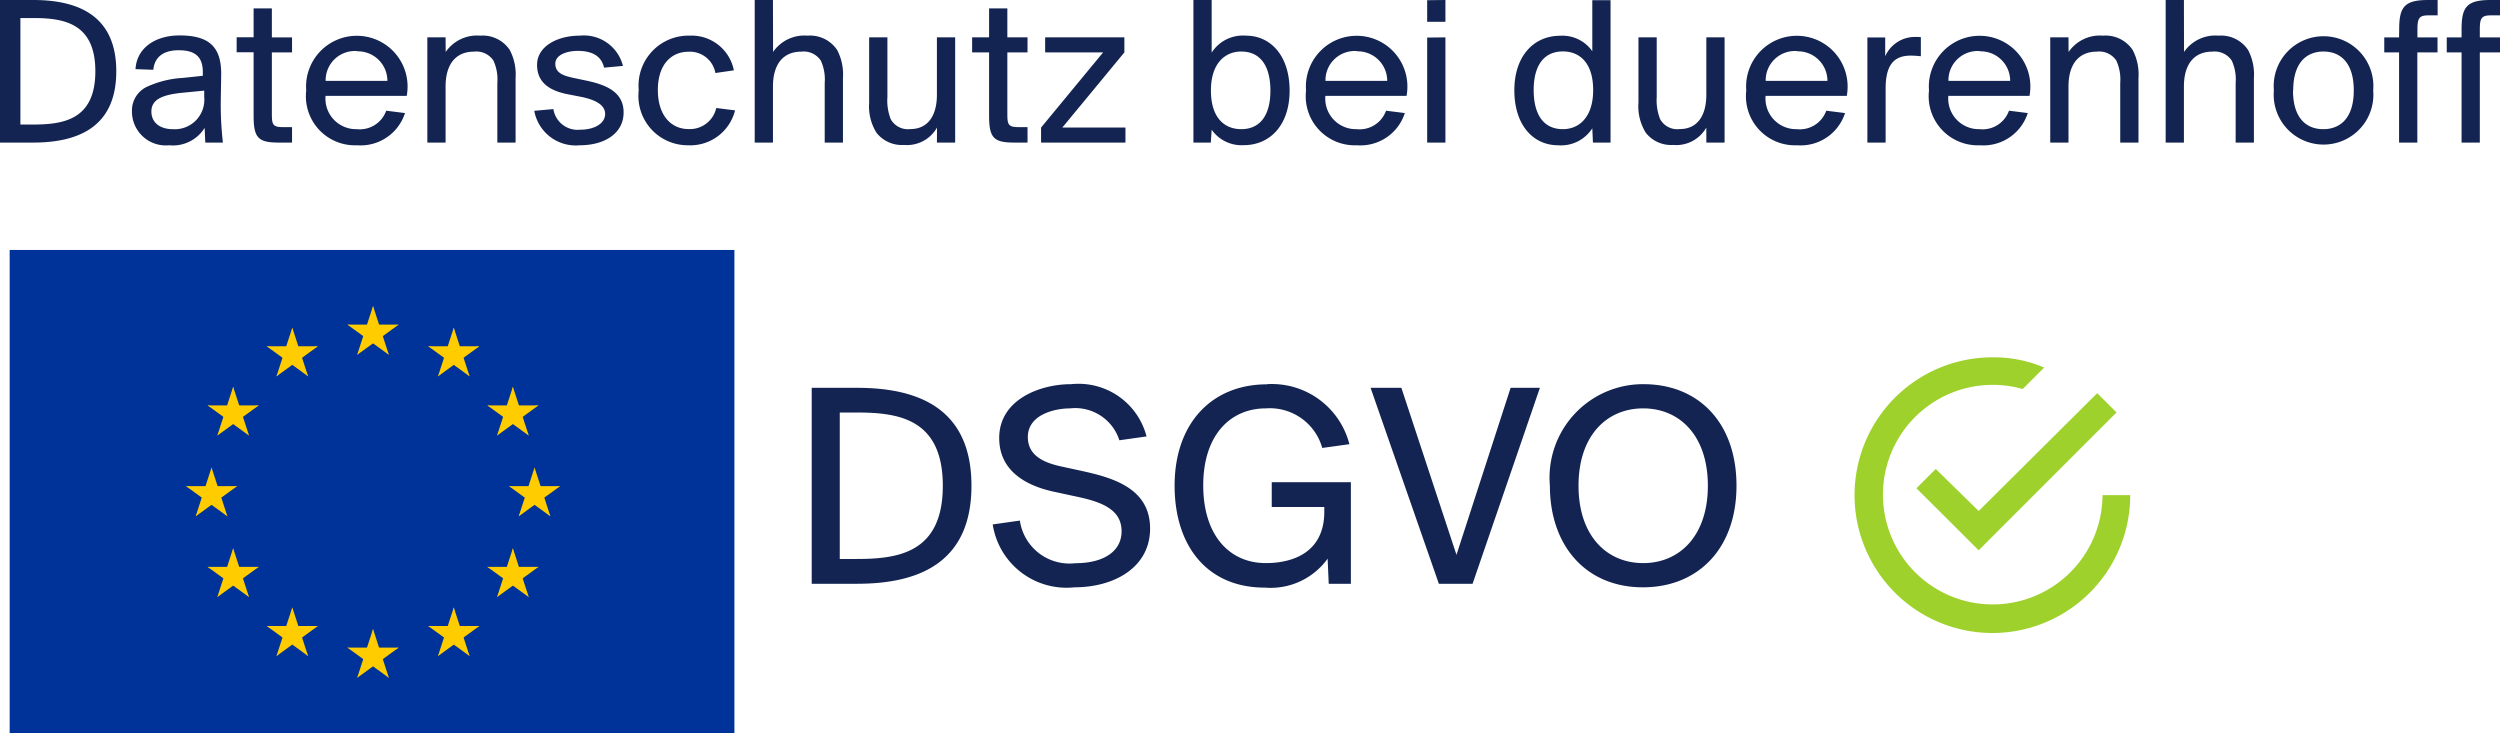 <svg height="27.312" viewBox="0 0 93.136 27.312" width="93.136" xmlns="http://www.w3.org/2000/svg"><path d="m4.192 3.344c0 1.832-1.224 1.984-2.344 1.984h-.448v-3.968h.448c1.12 0 2.344.152 2.344 1.984zm-3.552-2.656v5.312h1.232c1.712 0 3.1-.6 3.1-2.656s-1.388-2.656-3.1-2.656zm5.712 2.6c.04-.432.328-.728.944-.728.52 0 .9.168.9.808v.144l-.76.08a3.653 3.653 0 0 0 -1.352.344.974.974 0 0 0 -.528.888 1.262 1.262 0 0 0 1.388 1.276 1.391 1.391 0 0 0 1.32-.648l.024.548h.656a12.514 12.514 0 0 1 -.08-1.512l.016-.988c.02-1.06-.44-1.492-1.552-1.492-.88 0-1.592.448-1.64 1.256zm1.896 1.012a1.1 1.1 0 0 1 -1.176 1.2c-.464 0-.792-.24-.792-.656 0-.44.384-.624 1.152-.7l.816-.08zm1.84-2.224h-.632v.56h.632v2.364c0 .832.176 1 .944 1h.488v-.576h-.336c-.392 0-.416-.1-.416-.52v-2.264h.752v-.56h-.752v-1.08h-.68zm3.856 4.024a1.736 1.736 0 0 0 1.784-1.2l-.7-.088a1.045 1.045 0 0 1 -1.1.688 1.14 1.14 0 0 1 -1.16-1.24h3.024a1.891 1.891 0 1 0 -3.744-.2 1.828 1.828 0 0 0 1.896 2.04zm.008-3.5a1.1 1.1 0 0 1 1.12 1.1h-2.3a1.089 1.089 0 0 1 1.18-1.108zm3.288-.52h-.68v3.92h.68v-2.088c0-.856.4-1.3 1.056-1.3a.763.763 0 0 1 .728.336 1.693 1.693 0 0 1 .144.832v2.22h.68v-2.408a1.957 1.957 0 0 0 -.216-1.04 1.211 1.211 0 0 0 -1.1-.536 1.419 1.419 0 0 0 -1.288.608zm6.608 1.064a1.5 1.5 0 0 0 -1.608-1.128c-.84 0-1.592.4-1.592 1.088 0 .744.6.992 1.168 1.1l.512.1c.456.1.856.272.856.632 0 .344-.384.584-.928.584a.913.913 0 0 1 -1-.768l-.712.064a1.57 1.57 0 0 0 1.696 1.284c.92 0 1.632-.44 1.632-1.224s-.688-1.04-1.424-1.192l-.472-.1c-.416-.088-.648-.216-.648-.52 0-.328.416-.48.84-.48.5 0 .872.168.976.624zm2.488-1.128a1.861 1.861 0 0 0 -1.9 2.032 1.836 1.836 0 0 0 1.836 2.052 1.717 1.717 0 0 0 1.752-1.3l-.7-.088a1.007 1.007 0 0 1 -1.04.784c-.616 0-1.136-.48-1.136-1.456 0-.96.512-1.424 1.136-1.424a.964.964 0 0 1 1.008.792l.688-.1a1.605 1.605 0 0 0 -1.644-1.292zm3.1-1.328h-.68v5.312h.68v-2.088c0-.856.4-1.3 1.056-1.3a.763.763 0 0 1 .728.336 1.693 1.693 0 0 1 .144.832v2.22h.68v-2.408a1.957 1.957 0 0 0 -.216-1.04 1.211 1.211 0 0 0 -1.1-.536 1.419 1.419 0 0 0 -1.288.608zm6.108 5.312h.68v-3.92h-.68v2.136c0 .824-.368 1.28-.984 1.28a.731.731 0 0 1 -.736-.368 1.909 1.909 0 0 1 -.124-.828v-2.22h-.68v2.432a1.856 1.856 0 0 0 .272 1.12 1.2 1.2 0 0 0 1.024.456 1.286 1.286 0 0 0 1.232-.648zm1.944-3.92h-.632v.56h.632v2.36c0 .832.176 1 .944 1h.488v-.576h-.336c-.392 0-.416-.1-.416-.52v-2.264h.752v-.56h-.752v-1.08h-.68zm1.936 3.92h3.144v-.56h-2.352l2.312-2.8v-.56h-2.952v.56h2.16l-2.312 2.8zm5.676 0h.648l.032-.48a1.357 1.357 0 0 0 1.192.576c1 0 1.712-.768 1.712-2.032 0-1.28-.688-2.048-1.632-2.048a1.383 1.383 0 0 0 -1.272.632v-1.96h-.68zm1.78-3.392c.72 0 1.088.544 1.088 1.456s-.376 1.436-1.088 1.436c-.624 0-1.128-.424-1.128-1.44s.528-1.452 1.128-1.452zm4.312 3.492a1.736 1.736 0 0 0 1.784-1.2l-.7-.088a1.045 1.045 0 0 1 -1.1.688 1.14 1.14 0 0 1 -1.16-1.24h3.024a1.891 1.891 0 1 0 -3.744-.2 1.828 1.828 0 0 0 1.896 2.04zm.008-3.5a1.1 1.1 0 0 1 1.12 1.1h-2.3a1.089 1.089 0 0 1 1.18-1.108zm2.608-.512v3.912h.68v-3.92zm0-1.392v.804h.68v-.812zm6.832 0h-.68v1.9a1.357 1.357 0 0 0 -1.192-.576c-1 0-1.712.768-1.712 2.032 0 1.28.688 2.048 1.632 2.048a1.382 1.382 0 0 0 1.272-.632l.024.532h.656zm-1.776 4.804c-.72 0-1.088-.544-1.088-1.456s.376-1.44 1.088-1.44c.624 0 1.128.424 1.128 1.44s-.528 1.456-1.128 1.456zm5.344.5h.68v-3.92h-.68v2.136c0 .824-.368 1.28-.984 1.28a.731.731 0 0 1 -.736-.368 1.909 1.909 0 0 1 -.128-.828v-2.22h-.68v2.432a1.856 1.856 0 0 0 .272 1.12 1.2 1.2 0 0 0 1.024.456 1.286 1.286 0 0 0 1.232-.648zm3.384.1a1.737 1.737 0 0 0 1.784-1.2l-.7-.088a1.045 1.045 0 0 1 -1.1.688 1.14 1.14 0 0 1 -1.16-1.24h3.024a1.891 1.891 0 1 0 -3.744-.2 1.828 1.828 0 0 0 1.896 2.04zm.008-3.5a1.1 1.1 0 0 1 1.12 1.1h-2.3a1.089 1.089 0 0 1 1.18-1.108zm4.6-.528a1.74 1.74 0 0 0 -.2-.008 1.213 1.213 0 0 0 -1.128.72v-.7h-.664v3.916h.68v-2.016c0-.88.312-1.224.936-1.224a3.385 3.385 0 0 1 .376.024zm2.2 4.028a1.737 1.737 0 0 0 1.784-1.2l-.7-.088a1.045 1.045 0 0 1 -1.1.688 1.14 1.14 0 0 1 -1.16-1.24h3.024a1.891 1.891 0 1 0 -3.744-.2 1.828 1.828 0 0 0 1.896 2.04zm.008-3.5a1.1 1.1 0 0 1 1.12 1.1h-2.3a1.089 1.089 0 0 1 1.18-1.108zm3.292-.52h-.68v3.92h.68v-2.088c0-.856.4-1.3 1.056-1.3a.763.763 0 0 1 .728.336 1.693 1.693 0 0 1 .144.832v2.22h.68v-2.408a1.957 1.957 0 0 0 -.216-1.04 1.211 1.211 0 0 0 -1.1-.536 1.419 1.419 0 0 0 -1.288.608zm4.3-1.392h-.68v5.312h.68v-2.088c0-.856.4-1.3 1.056-1.3a.763.763 0 0 1 .728.336 1.693 1.693 0 0 1 .144.832v2.22h.68v-2.408a1.957 1.957 0 0 0 -.216-1.04 1.211 1.211 0 0 0 -1.1-.536 1.419 1.419 0 0 0 -1.288.608zm4.072 3.368c0-1.024.488-1.448 1.128-1.448s1.128.424 1.128 1.448-.496 1.444-1.136 1.444-1.128-.42-1.128-1.444zm-.72 0a1.857 1.857 0 1 0 3.7 0 1.857 1.857 0 1 0 -3.7 0zm4.664-1.976h-.552v.56h.552v3.36h.68v-3.36h.752v-.56h-.748v-.3c0-.416.064-.52.416-.52h.336v-.572h-.352c-.9 0-1.08.272-1.08 1.1zm2.328 0h-.552v.56h.552v3.36h.68v-3.36h.752v-.56h-.752v-.3c0-.416.064-.52.416-.52h.336v-.572h-.352c-.9 0-1.08.272-1.08 1.1z" fill="#132452" transform="translate(-.64 -.688)"/><path d="m5.764-3.652c0 2.519-1.683 2.728-3.223 2.728h-.616v-5.456h.616c1.54 0 3.223.209 3.223 2.728zm-4.884-3.648v7.3h1.694c2.354 0 4.257-.825 4.257-3.652s-1.903-3.648-4.257-3.648zm6.985 1.87c0 1.243 1.023 1.782 2.035 2l.924.2c.924.2 1.6.495 1.6 1.276 0 .726-.638 1.188-1.727 1.188a1.866 1.866 0 0 1 -2.062-1.588l-1.012.143a2.783 2.783 0 0 0 3.047 2.343c1.474 0 2.816-.737 2.816-2.189 0-1.485-1.353-1.881-2.486-2.134l-.858-.187c-.693-.154-1.21-.44-1.21-1.089 0-.836 1-1.067 1.573-1.067a1.726 1.726 0 0 1 1.837 1.188l1.012-.143a2.616 2.616 0 0 0 -2.805-1.947c-1.199 0-2.684.594-2.684 2.002zm9.977-2c-2.079 0-3.443 1.474-3.443 3.773 0 2.255 1.221 3.8 3.355 3.8a2.619 2.619 0 0 0 2.346-1.078l.041.935h.825v-3.784h-2.948v.924h1.958v.176c0 1.529-1.188 1.914-2.178 1.914-1.375 0-2.332-1.056-2.332-2.893 0-1.892 1.023-2.871 2.332-2.871a2.028 2.028 0 0 1 2.102 1.474l1.011-.14a2.981 2.981 0 0 0 -3.069-2.236zm3.858.13 2.544 7.3h1.256l2.508-7.3h-1.091l-2.017 6.222-2.053-6.222zm12.565 3.648c0 1.87-1.056 2.882-2.409 2.882s-2.409-1.012-2.409-2.882 1.053-2.882 2.409-2.882 2.409 1.012 2.409 2.882zm1.067 0c0-2.343-1.408-3.784-3.465-3.784a3.482 3.482 0 0 0 -3.487 3.784c0 2.233 1.342 3.784 3.465 3.784 2.055 0 3.487-1.441 3.487-3.784z" fill="#132452" transform="translate(29.36 21.748)"/><path d="m6.4 7.534-.719.719 2.319 2.311 5.135-5.135-.719-.719-4.416 4.39zm6.213.976a4.09 4.09 0 1 1 -2.973-3.954l.8-.8a4.776 4.776 0 0 0 -1.93-.381 5.135 5.135 0 1 0 5.135 5.135z" fill="#9ed12b" transform="translate(65.715 9.937)"/><path d="m.36 9.312h27v18h-27z" fill="#039"/><g fill="#fc0"><path d="m396.039 60-.31.954.477.155z" transform="translate(-382.142 -48.599)"/><path d="m400.172 60 .31.954-.477.155z" transform="translate(-386.275 -48.599)"/><path d="m404.534 80.729h-1v.5z" transform="translate(-389.684 -68.635)"/><path d="m401.551 80.729-.811.589-.295-.406z" transform="translate(-386.7 -68.635)"/><path d="m399.884 86.692-.31-.954-.477.155z" transform="translate(-385.398 -73.477)"/><path d="m399.174 85.5-.811-.589.295-.406z" transform="translate(-384.687 -72.281)"/><path d="m376.468 80.729h1v.5z" transform="translate(-363.525 -68.635)"/><path d="m376.468 80.729.811.589.295-.406z" transform="translate(-363.525 -68.635)"/><path d="m387.366 86.692.31-.954.477.155z" transform="translate(-374.059 -73.477)"/><path d="m387.366 85.5.811-.589-.295-.406z" transform="translate(-374.059 -72.281)"/><path d="m396.039 420-.31.954.477.155z" transform="translate(-382.142 -396.566)"/><path d="m400.172 420 .31.954-.477.155z" transform="translate(-386.275 -396.566)"/><path d="m404.534 440.729h-1v.5z" transform="translate(-389.684 -416.602)"/><path d="m401.551 440.729-.811.589-.295-.406z" transform="translate(-386.7 -416.602)"/><path d="m399.884 446.692-.31-.954-.477.155z" transform="translate(-385.398 -421.444)"/><path d="m399.174 445.5-.811-.589.295-.406z" transform="translate(-384.687 -420.248)"/><path d="m376.468 440.729h1v.5z" transform="translate(-363.525 -416.602)"/><path d="m376.468 440.729.811.589.295-.406z" transform="translate(-363.525 -416.602)"/><path d="m387.366 446.692.31-.954.477.155z" transform="translate(-374.059 -421.444)"/><path d="m387.366 445.5.811-.589-.295-.406z" transform="translate(-374.059 -420.248)"/><path d="m216.039 240-.31.954.477.155z" transform="translate(-208.158 -222.582)"/><path d="m220.172 240 .31.954-.477.155z" transform="translate(-212.291 -222.582)"/><path d="m224.534 260.729h-1v.5z" transform="translate(-215.7 -242.619)"/><path d="m221.551 260.729-.811.589-.295-.406z" transform="translate(-212.716 -242.619)"/><path d="m219.884 266.692-.31-.954-.477.155z" transform="translate(-211.414 -247.46)"/><path d="m219.174 265.5-.811-.589.295-.406z" transform="translate(-210.704 -246.265)"/><path d="m196.468 260.729h1v.5z" transform="translate(-189.541 -242.619)"/><path d="m196.468 260.729.811.589.295-.406z" transform="translate(-189.541 -242.619)"/><path d="m207.366 266.692.31-.954.477.155z" transform="translate(-200.075 -247.46)"/><path d="m207.366 265.5.811-.589-.295-.406z" transform="translate(-200.075 -246.265)"/><path d="m297.366 109.612.811-.589-.295-.406z" transform="translate(-287.067 -95.591)"/><path d="m297.366 110.808.31-.954.477.155z" transform="translate(-287.067 -96.786)"/><path d="m286.468 104.845.811.589.295-.406z" transform="translate(-276.533 -91.945)"/><path d="m286.468 104.845h1v.5z" transform="translate(-276.533 -91.945)"/><path d="m306.039 84.115-.31.954.477.155z" transform="translate(-295.15 -71.908)"/><path d="m310.172 84.115.31.954-.477.155z" transform="translate(-299.283 -71.908)"/><path d="m309.174 109.612-.811-.589.295-.406z" transform="translate(-297.695 -95.591)"/><path d="m309.884 110.808-.31-.954-.477.155z" transform="translate(-298.406 -96.786)"/><path d="m311.551 104.845-.811.589-.295-.406z" transform="translate(-299.708 -91.945)"/><path d="m314.534 104.845h-1v.5z" transform="translate(-302.692 -91.945)"/><path d="m244 176.692-.31-.954-.477.155z" transform="translate(-234.724 -160.469)"/><path d="m243.289 175.5-.811-.589.295-.406z" transform="translate(-234.013 -159.273)"/><path d="m231.482 175.5.811-.589-.293-.411z" transform="translate(-223.385 -159.273)"/><path d="m231.482 176.692.31-.954.477.155z" transform="translate(-223.385 -160.469)"/><path d="m220.584 170.729.811.589.295-.406z" transform="translate(-212.851 -155.627)"/><path d="m220.584 170.729h1v.5z" transform="translate(-212.851 -155.627)"/><path d="m245.666 170.729-.811.589-.295-.406z" transform="translate(-236.026 -155.627)"/><path d="m248.65 170.729h-1v.5z" transform="translate(-239.009 -155.627)"/><path d="m244.287 150 .31.954-.477.155z" transform="translate(-235.601 -135.59)"/><path d="m240.154 150-.31.954.477.155z" transform="translate(-231.468 -135.59)"/><path d="m248.65 350.729h-1v.5z" transform="translate(-239.009 -329.611)"/><path d="m245.666 350.729-.811.589-.295-.406z" transform="translate(-236.026 -329.611)"/><path d="m244 356.692-.31-.954-.477.155z" transform="translate(-234.724 -334.452)"/><path d="m243.289 355.5-.811-.589.295-.406z" transform="translate(-234.013 -333.256)"/><path d="m231.482 355.5.811-.589-.293-.411z" transform="translate(-223.385 -333.256)"/><path d="m231.482 356.692.31-.954.477.155z" transform="translate(-223.385 -334.452)"/><path d="m244.287 330 .31.954-.477.155z" transform="translate(-235.601 -309.574)"/><path d="m240.154 330-.31.954.477.155z" transform="translate(-231.468 -309.574)"/><path d="m220.584 350.729h1v.5z" transform="translate(-212.851 -329.611)"/><path d="m220.584 350.729.811.589.295-.406z" transform="translate(-212.851 -329.611)"/><path d="m314.534 416.614h-1v.5z" transform="translate(-302.692 -393.293)"/><path d="m311.551 416.614-.811.589-.295-.406z" transform="translate(-299.708 -393.293)"/><path d="m309.884 422.577-.31-.954-.477.155z" transform="translate(-298.406 -398.135)"/><path d="m309.174 421.381-.811-.589.295-.406z" transform="translate(-297.695 -396.939)"/><path d="m297.366 421.381.811-.589-.295-.406z" transform="translate(-287.067 -396.939)"/><path d="m297.366 422.577.31-.954.477.155z" transform="translate(-287.067 -398.135)"/><path d="m310.172 395.885.31.954-.477.155z" transform="translate(-299.283 -373.256)"/><path d="m306.039 395.885-.31.954.477.155z" transform="translate(-295.15 -373.256)"/><path d="m286.468 416.614h1v.5z" transform="translate(-276.533 -393.293)"/><path d="m286.468 416.614.811.589.295-.406z" transform="translate(-276.533 -393.293)"/><path d="m580.172 240 .31.954-.477.155z" transform="translate(-560.258 -222.582)"/><path d="m576.039 240-.31.954.477.155z" transform="translate(-556.125 -222.582)"/><path d="m556.468 260.729h1v.5z" transform="translate(-537.508 -242.619)"/><path d="m556.468 260.729.811.589.295-.406z" transform="translate(-537.508 -242.619)"/><path d="m567.367 266.692.31-.954.477.155z" transform="translate(-548.042 -247.46)"/><path d="m567.367 265.5.811-.589-.295-.406z" transform="translate(-548.042 -246.265)"/><path d="m584.534 260.729h-1v.5z" transform="translate(-563.667 -242.619)"/><path d="m581.551 260.729-.811.589-.295-.406z" transform="translate(-560.683 -242.619)"/><path d="m579.884 266.692-.31-.954-.477.155z" transform="translate(-559.381 -247.46)"/><path d="m579.174 265.5-.811-.589.295-.406z" transform="translate(-558.671 -246.265)"/><path d="m489.174 109.612-.811-.589.295-.406z" transform="translate(-471.679 -95.591)"/><path d="m489.884 110.808-.31-.954-.477.155z" transform="translate(-472.389 -96.786)"/><path d="m491.551 104.845-.811.589-.295-.406z" transform="translate(-473.692 -91.945)"/><path d="m494.534 104.845h-1v.5z" transform="translate(-476.675 -91.945)"/><path d="m490.172 84.115.31.954-.477.155z" transform="translate(-473.267 -71.908)"/><path d="m486.039 84.115-.31.954.477.155z" transform="translate(-469.133 -71.908)"/><path d="m477.366 109.612.811-.589-.295-.406z" transform="translate(-461.05 -95.591)"/><path d="m477.366 110.808.31-.954.477.155z" transform="translate(-461.05 -96.786)"/><path d="m466.468 104.845.811.589.295-.406z" transform="translate(-450.517 -91.945)"/><path d="m466.468 104.845h1v.5z" transform="translate(-450.517 -91.945)"/><path d="m543.251 176.692.31-.954.477.155z" transform="translate(-524.733 -160.469)"/><path d="m543.251 175.5.811-.589-.295-.406z" transform="translate(-524.733 -159.273)"/><path d="m555.058 175.5-.811-.589.295-.406z" transform="translate(-535.361 -159.273)"/><path d="m555.769 176.692-.31-.954-.477.155z" transform="translate(-536.072 -160.469)"/><path d="m557.435 170.729-.811.589-.295-.406z" transform="translate(-537.374 -155.627)"/><path d="m560.419 170.729h-1v.5z" transform="translate(-540.358 -155.627)"/><path d="m532.353 170.729.811.589.295-.406z" transform="translate(-514.199 -155.627)"/><path d="m532.353 170.729h1v.5z" transform="translate(-514.199 -155.627)"/><path d="m551.923 150-.31.954.477.155z" transform="translate(-532.816 -135.59)"/><path d="m556.056 150 .31.954-.477.155z" transform="translate(-536.949 -135.59)"/><path d="m532.353 350.729h1v.5z" transform="translate(-514.199 -329.611)"/><path d="m532.353 350.729.811.589.295-.406z" transform="translate(-514.199 -329.611)"/><path d="m543.251 356.692.31-.954.477.155z" transform="translate(-524.733 -334.452)"/><path d="m543.251 355.5.811-.589-.295-.406z" transform="translate(-524.733 -333.256)"/><path d="m555.058 355.5-.811-.589.295-.406z" transform="translate(-535.361 -333.256)"/><path d="m555.769 356.692-.31-.954-.477.155z" transform="translate(-536.072 -334.452)"/><path d="m551.923 330-.31.954.477.155z" transform="translate(-532.816 -309.574)"/><path d="m556.056 330 .31.954-.477.155z" transform="translate(-536.949 -309.574)"/><path d="m560.419 350.729h-1v.5z" transform="translate(-540.358 -329.611)"/><path d="m557.435 350.729-.811.589-.295-.406z" transform="translate(-537.374 -329.611)"/><path d="m466.468 416.614h1v.5z" transform="translate(-450.517 -393.293)"/><path d="m466.468 416.614.811.589.295-.406z" transform="translate(-450.517 -393.293)"/><path d="m477.366 422.577.31-.954.477.155z" transform="translate(-461.05 -398.135)"/><path d="m477.366 421.381.811-.589-.295-.406z" transform="translate(-461.05 -396.939)"/><path d="m489.174 421.381-.811-.589.295-.406z" transform="translate(-471.679 -396.939)"/><path d="m489.884 422.577-.31-.954-.477.155z" transform="translate(-472.389 -398.135)"/><path d="m486.039 395.885-.31.954.477.155z" transform="translate(-469.133 -373.256)"/><path d="m490.172 395.885.31.954-.477.155z" transform="translate(-473.267 -373.256)"/><path d="m494.534 416.614h-1v.5z" transform="translate(-476.675 -393.293)"/><path d="m491.551 416.614-.811.589-.295-.406z" transform="translate(-473.692 -393.293)"/></g></svg>